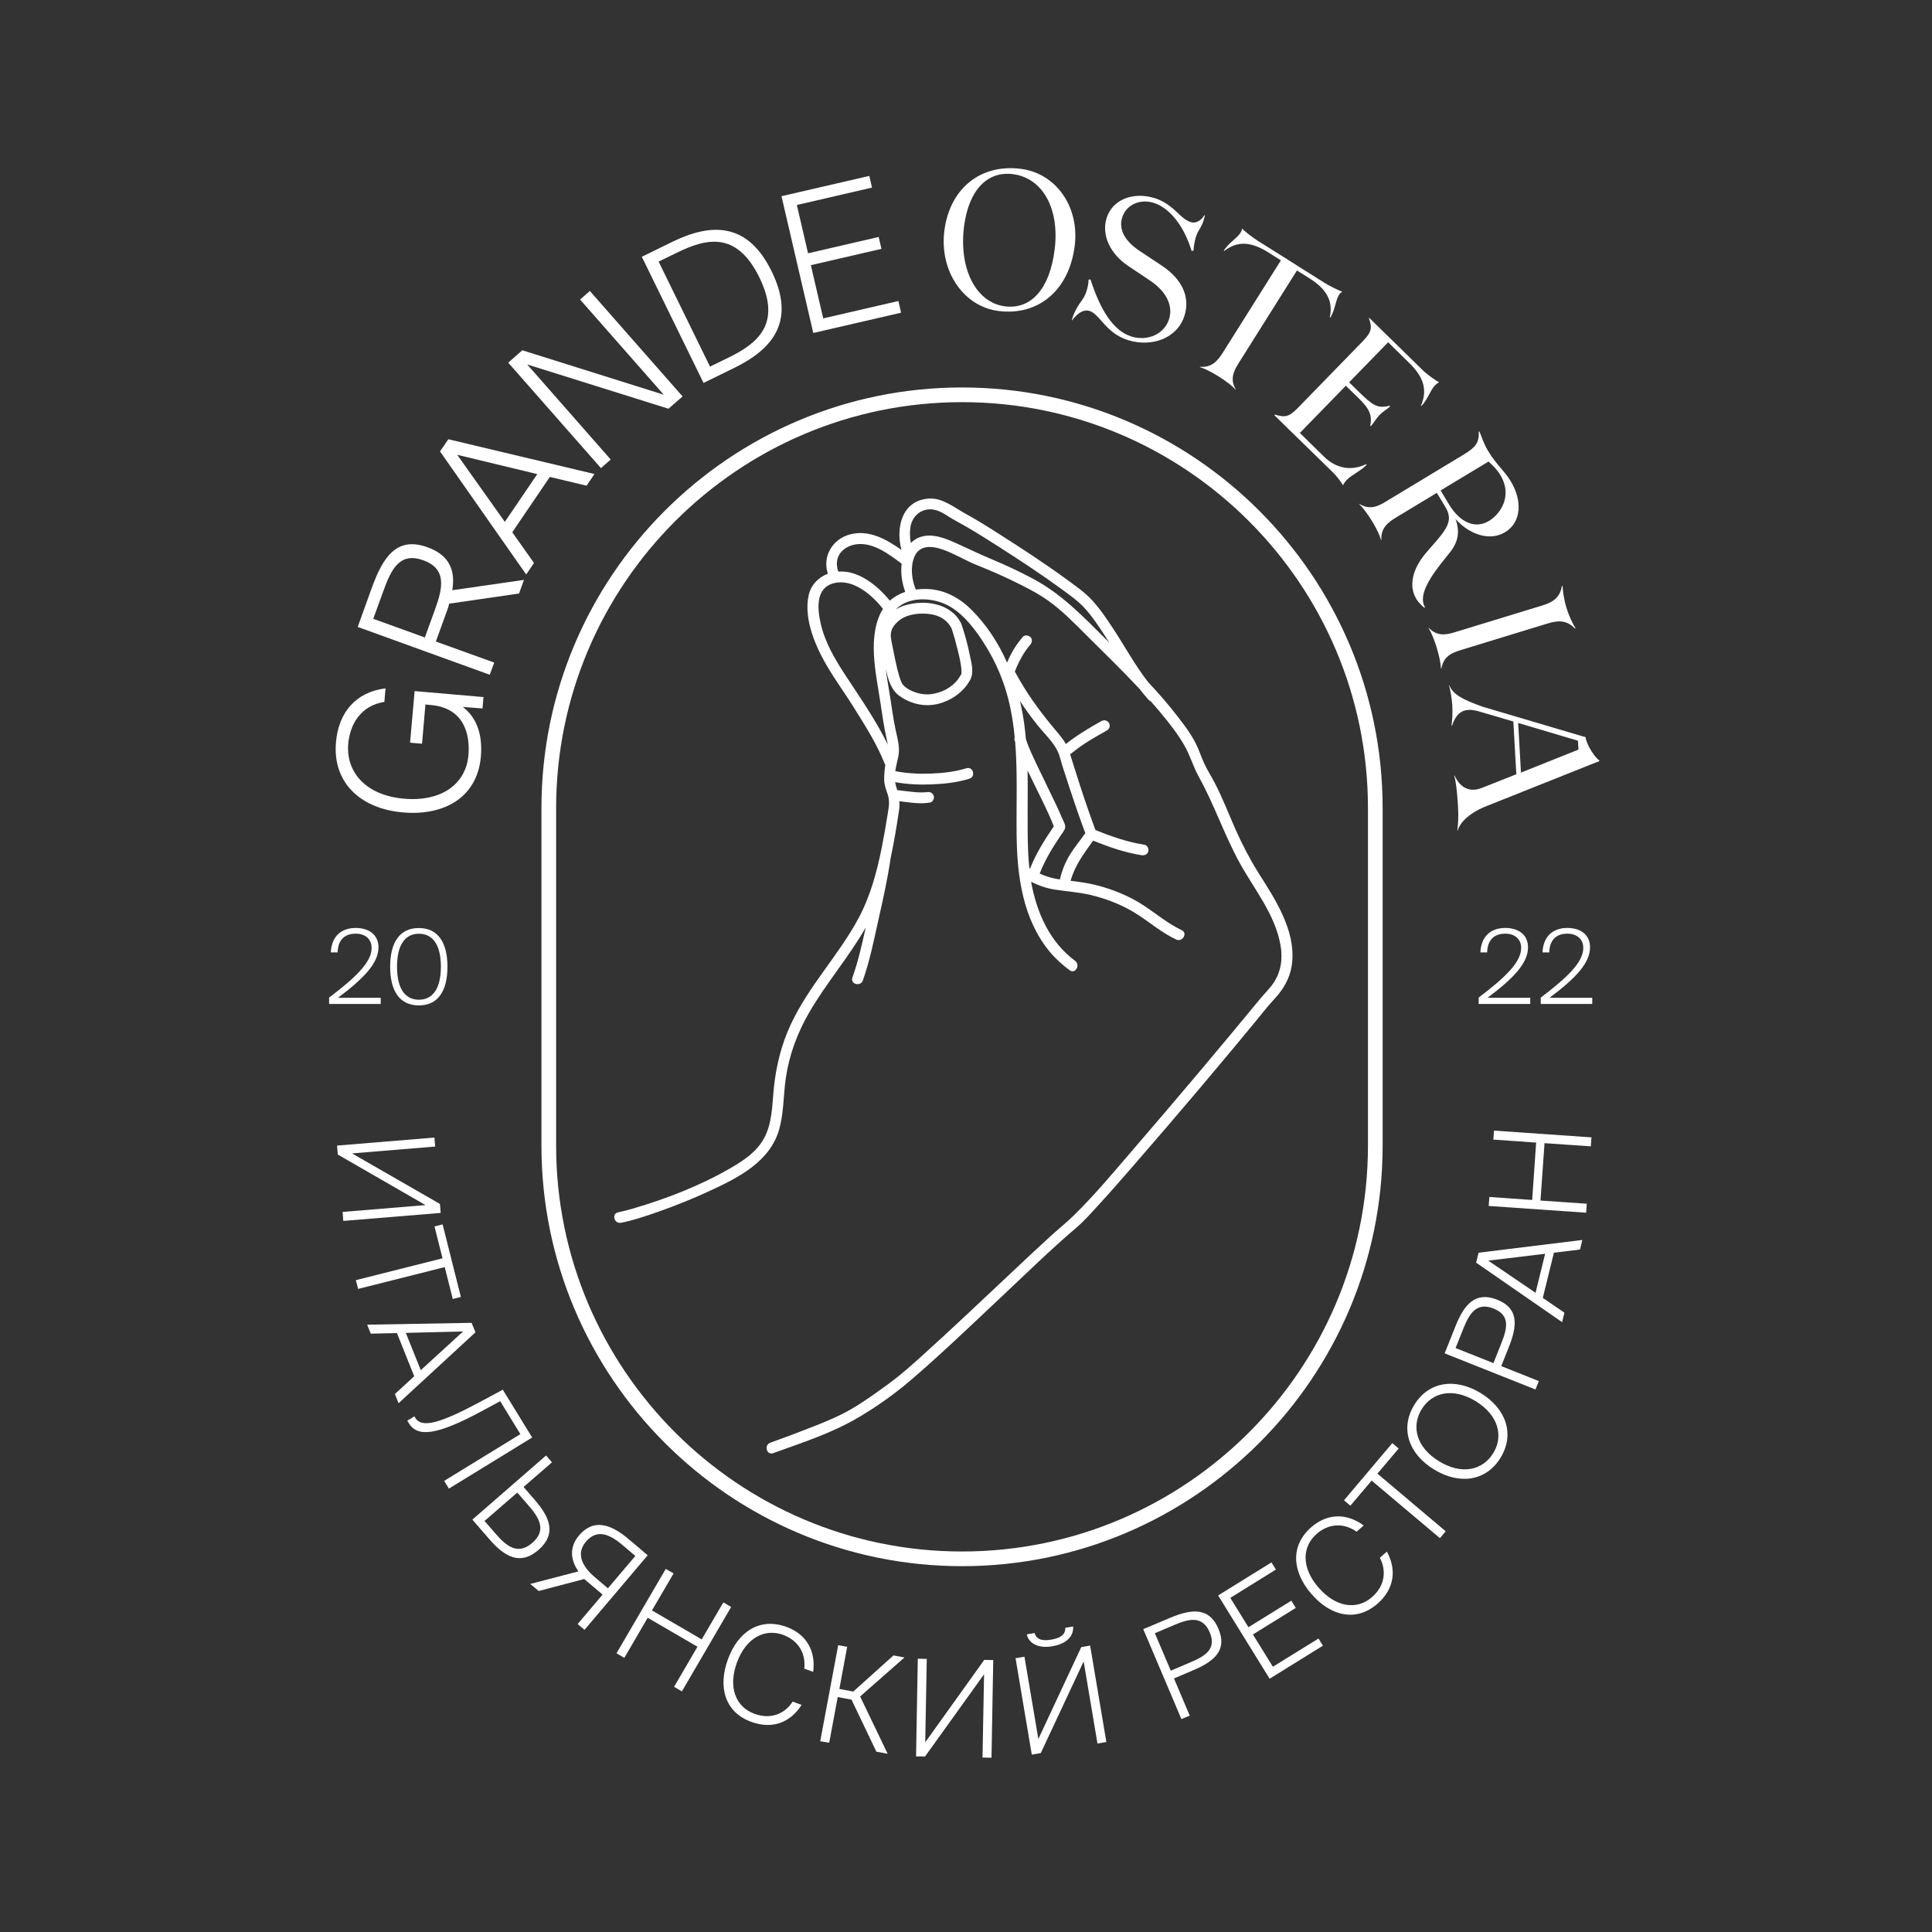 <?xml version="1.0" encoding="utf-8"?>
<!-- Generator: Adobe Illustrator 26.0.3, SVG Export Plug-In . SVG Version: 6.00 Build 0)  -->
<svg version="1.1" id="Слой_1" xmlns="http://www.w3.org/2000/svg" xmlns:xlink="http://www.w3.org/1999/xlink" x="0px" y="0px"
	 viewBox="0 0 2000 2000" style="enable-background:new 0 0 2000 2000;" xml:space="preserve">
<rect x="0" y="0" width="2000" height="2000" fill="#333333" stroke="none"/>
<style type="text/css">
	.st0{fill:#FFFFFF;}
</style>
<g>
	<g>
		<path class="st0" d="M1431.3,1185.9V836.5c0-240.1-195.3-435.4-435.4-435.4S560.5,596.4,560.5,836.5v349.4
			c0,240.1,195.3,435.4,435.4,435.4S1431.3,1426,1431.3,1185.9z M995.9,1606.1c-231.7,0-420.2-188.5-420.2-420.2V836.5
			c0-231.7,188.5-420.2,420.2-420.2c231.7,0,420.2,188.5,420.2,420.2v349.4C1416.1,1417.6,1227.6,1606.1,995.9,1606.1z"/>
		<path class="st0" d="M1279.1,858.8c-7.2-16.2-13.5-32.9-21.8-48.7c-2.7-5.2-5.8-10.3-8.6-15.5c-3.5-6.6-5.8-13.6-8.7-20.4
			c-5-11.6-12.8-22-20.5-32c-9.7-12.6-20.1-24.5-30.9-36c-13.6-17.4-24.3-37.3-36.3-55.5c-6.7-10.2-13.6-20.5-21.9-29.5
			c-7.7-8.3-17.3-14.8-26.3-21.5c-22.5-16.4-45.8-31.6-69.2-46.5c-11.7-7.5-23.5-14.9-35.7-21.6c-11.5-6.3-23.5-16.3-37.3-15.5
			c-28.3,1.6-34.9,30.2-28.7,53.2c-15.4-10.9-33.1-21-52.5-16.3c-18.6,4.5-29.7,22.6-23.7,40.9c-9.7,3.7-17.5,11.5-19.9,22.4
			c-4.5,20.7,3.8,44.2,13.1,62.4c9.8,19.2,23,36.4,34.3,54.7c11.4,18.2,23.4,37.1,31.3,57.1c0.2,0.5,0.4,0.9,0.7,1.3
			c-0.8,5.1-1.3,10.5-1.2,15.5c0.1,5.4,1.9,9.9,3.6,14.9c2.6,7.6,1,14.2-0.2,21.8c-1.8,11.5-3.8,22.9-6.1,34.3
			c-5.1,25.3-11.8,49.8-24.1,72.7c-10.3,19.1-23.1,36.5-35.7,54.1c-12.6,17.6-24.9,35.5-34.1,55.2c-10.1,21.6-15.5,44.1-17.8,67.7
			c-1.6,16.9-1.6,35.1-10,50.4c-7.6,13.9-20.7,22.7-34.1,30.5c-31.3,18.2-66.2,31.8-100.9,42c-5.3,1.6-10.6,3-16,4.1
			c-7.1,1.4-4.1,12.2,3,10.8c13.2-2.6,26.2-7.1,38.8-11.5c17.9-6.3,35.6-13.4,52.8-21.4c29.4-13.6,62.6-30.1,72.1-63.8
			c4.9-17.3,4.3-35.6,6.9-53.3c3.5-23.9,11.9-46.4,23.9-67.2c17.7-30.7,41.3-57.7,58.8-88.5c-3.9,17.5-7.8,35.1-13.8,51.9
			c-2.4,6.8,8.4,9.7,10.8,3c7-19.7,11.2-40.5,15.7-60.8c4.9-21.9,9.9-43.9,13.1-66c1.6-7.6,3.1-15.2,4.4-22.8
			c1.6-8.9,3-17.7,4.3-26.7c0.5-3.4,0.5-6.4,0.3-9.3c10.5,1.3,21.2,3.2,31.7,1.4c2.9-0.5,4.8-4.2,3.9-6.9c-1-3.1-3.8-4.4-6.9-3.9
			c-0.2,0-0.3,0.1-0.5,0.1c0,0,0,0-0.1,0c-0.6,0.1-1.2,0.1-1.8,0.1c-1.3,0.1-2.5,0.1-3.8,0.1c-2.9,0-5.7-0.2-8.6-0.5
			c-5.4-0.5-10.7-1.3-16.1-1.9c-0.4-1.2-0.7-2.4-1.1-3.7c-0.5-1.5-0.8-3-1-4.5c12.3,2.2,25,2.8,37.5,2.3c13.1-0.5,26.7-1.9,39.3-5.9
			c6.9-2.1,3.9-12.9-3-10.8c-11.7,3.6-24.1,5-36.3,5.5c-12.5,0.5-25.1-0.1-37.4-2.5c0.7-5.1,2.1-10.1,3.1-15
			c2-9.2-0.7-18.4-2.7-27.4c-2.9-13.3-4.4-26.9-6.7-40.3c-1.3-7.7-2.6-15.5-3.5-23.3c2.1,9.9,4.9,20.7,12.8,27.1
			c8.2,6.5,19.2,10.5,29.7,10.6c17.8,0.2,37-10.8,45.1-26.8c3.7-7.3,1.1-16.7-0.5-24.2c-2.2-11-5.1-21.9-8.7-32.5
			c-0.1-0.3-0.2-0.5-0.3-0.7c-0.1-0.2-0.1-0.4-0.2-0.6c-10.6-21-37.8-24.8-58.6-18.4c-3.1,0.9-6.1,2.4-8.9,4.1
			c0.2-0.2,0.3-0.4,0.5-0.6c14.3-14,40.3-11.7,56.2-2c14.2,8.6,25.2,23.1,34.1,36.9c12.9,19.9,22.2,42.1,27.2,65.3
			c2.4,10.9,4,21.8,5,32.8c-0.4,1-0.4,2.1,0,3.4c0.1,0.5,0.3,0.9,0.5,1.4c2.6,32,1.1,64.4,1.5,96.6c0.5,42.5,6.4,86.9,34.4,120.7
			c6,7.2,13,13.4,20.5,19c5.8,4.3,11.4-5.4,5.7-9.7c-26.6-19.7-39.9-50.2-45.6-81.9c7.5,3.8,15.4,6.6,23.9,8c12.4,2,25,2.7,37.3,5.6
			c17.9,4.2,35,11,50.4,21.2c12.8,8.5,24.5,18.4,38.6,25c6.5,3,12.2-6.6,5.7-9.7c-14-6.6-25.7-16.5-38.5-25c-15-10-32-17-49.5-21.5
			c-8.9-2.3-18-3.5-27-4.6c4.4-16,13.7-28.1,23.3-41.6c16.2,6.6,32.9,12.4,50.2,15.1c3,0.5,6-0.8,6.9-3.9c0.7-2.7-0.9-6.4-3.9-6.9
			c-17.5-2.7-34.4-8.6-50.8-15.3c-1.5-4-2.9-8-4.4-12c-2.9-8.3-5.8-16.6-8.6-25c-4.6-13.7-8.7-27.6-13.2-41.3
			c4.9-4,9.7-7.6,15.3-11.3c7.4-4.8,15.1-9.2,22.9-13.5c2.7-1.5,3.5-5.1,2-7.7c-1.6-2.7-5-3.5-7.7-2c-12.9,7.1-25.4,14.7-36.9,23.8
			c-3.9-6.9-9.6-12.9-14.5-18.9c-14.2-17.2-27-35.1-37.6-54.8c-0.2-0.4-0.5-0.8-0.8-1.1c0.5-1.3,1-2.7,1.6-4
			c0.1-0.3,0.3-0.6,0.4-0.9c0,0,0,0,0,0c0,0,0,0,0,0c0.3-0.6,0.5-1.2,0.8-1.8c1.2-2.6,2.4-5.1,3.8-7.6c1.4-2.5,2.8-4.9,4.4-7.2
			c0.8-1.2,1.6-2.3,2.5-3.4c0.1-0.1,0.1-0.1,0.2-0.2c0,0,0,0,0.1-0.2c0.2-0.3,0.5-0.6,0.7-0.9c0.5-0.7,1.1-1.3,1.6-1.9
			c1.9-2.2,2.4-5.8,0-7.9c-2.1-1.9-5.9-2.4-7.9,0c-4.2,5-8.1,10.3-11.2,16.1c-1.9,3.4-3.5,6.9-5,10.4c-9.1-20.5-21.4-39.5-37.5-55.3
			c-12.4-12.2-27.8-20.3-45.5-20.9c-3.9-0.1-7.7,0.1-11.5,0.6c-4.2-10.3-5.7-23-1.7-33.3c5.2-13.2,18.2-12.1,29.6-8.1
			c12.6,4.4,23.9,11.6,36.3,16.5c12.7,5,25.2,10.5,37.5,16.5c12.1,5.9,24.4,12.1,35.4,19.9c14.3,10.2,26.8,23,39.2,35.4
			c18.6,18.6,37.5,36.8,55.4,56c3,3.9,6.1,7.7,9.5,11.4c0.7,0.8,1.5,1.2,2.2,1.5c3.1,3.6,6.2,7.1,9.3,10.8
			c9.1,10.9,18.1,22.2,25.2,34.5c6.1,10.5,9.3,22.3,15.2,32.9c15.8,28.5,26.2,59.6,41.8,88.2c15.4,28.2,37,53.6,42.7,86.1
			c2.4,13.6,0.6,27.1-7.1,38.7c-4.2,6.3-9.8,11.5-14.5,17.3c-42.3,51.4-85.2,102.2-128.6,152.6c-20.8,24.1-41.3,49-64.1,71.3
			c-6.9,6.7-14.4,12.7-21.5,19.1c-14.1,12.8-28,25.9-41.8,38.9c-32.1,30.1-64,60.5-96.7,89.9c-10.6,9.5-21,18.6-31.8,26.4
			c-12.5,9-24.9,18.2-38.3,25.9c-12.1,7-24.9,12.4-37.9,17.5c-15.2,6-30.5,11.8-45.9,17.3c-6.7,2.4-3.8,13.3,3,10.8
			c29.6-10.7,60.9-20.8,88.1-36.9c18.9-11.1,37.4-24.2,54.1-38.5c32.2-27.5,62.7-57,93.6-86c25.8-24.2,51.1-49.1,78-72
			c8-6.8,15.1-14.9,22.2-22.6c12.5-13.6,24.7-27.6,36.8-41.5c46.8-53.9,93.1-108.4,138.2-163.7c3.9-4.8,8.3-9.2,12.2-14
			c7.7-9.5,12.7-20.2,14-32.5c3.5-33.4-17.2-65.3-34.3-92.1C1294,889.7,1286.1,874.6,1279.1,858.8z M917.7,764.3
			c0.5,2.2,1,4.4,1.4,6.6c-12.3-25.2-28.7-48.7-44-72c-11-16.8-21.4-34.4-25.7-54.2c-3.3-15.3-5.1-36.2,13.9-41
			c19.6-5,39.6,12.2,50.8,26.7c-0.7,1.2-1.6,2.3-2.2,3.6c-7.6,15.2-8.2,33.1-6.8,49.8c1.2,14.2,3.9,28.1,6.1,42.2
			C913.1,738.8,914.9,751.6,917.7,764.3z M932.3,641.2c8.4-5.8,20.5-6.8,30.4-5.5c9.7,1.3,17.7,5.9,22.3,14.6
			c2.5,7.5,4.6,15.2,6.5,23c1.7,6.9,3.5,14.1,3.8,21.3c0,0.4,0,3.2,0.1,2.1c0,0.3,0,0.5,0,0.6c0,0-0.2,0.1-0.4,0.7
			c-1.1,2.1-2.4,4.1-3.8,5.9c-4.7,5.8-11.1,10.1-18.2,12.5c-8.9,3.1-17.1,3.3-26,0.1c-3.5-1.3-7.1-3.1-10-5.4
			c-3.5-2.8-4.5-6-5.8-10.2c-3.5-11.3-5.4-22.7-7.8-34.3c-1-4.8-2.1-10-0.2-14.8C924.9,647.5,928.6,643.8,932.3,641.2z M921.2,621.8
			c-11.2-13.6-27.2-27.2-44.7-29.8c-2.9-0.4-5.8-0.5-8.7-0.3c-2.2-6.4-2.2-13.1,1.8-18.8c3.8-5.4,10.2-8.5,16.6-9.4
			c17.6-2.5,33.9,10.2,47.2,20c-1.2,9.9,0.3,19.9,3.7,29.2C931.2,614.7,925.8,617.7,921.2,621.8z M1066.3,899.1
			c-0.2-0.1-0.5-0.3-0.7-0.4c-0.7-5.9-1.1-11.8-1.3-17.6c-1.1-27.8,0-55.7-0.6-83.5c2,4.1,4.1,8.2,6,12.3c7.3,15,15.1,30,21.2,45.5
			C1081.4,869.4,1072.5,883.4,1066.3,899.1z M1074.3,751c6.9,8.6,16.3,17.2,20.9,27.4c0.4,0.9,0.7,1.8,1.1,2.7c0,0,0,0.1,0,0.1
			c1.4,3.8,2.3,7.9,3.5,11.7c2.6,8.1,5.2,16.2,7.9,24.3c5,15.2,10.2,30.3,15.8,45.3c-5.1,7.2-10.7,14-15.4,21.4
			c-5.2,8.2-8.7,17.1-10.9,26.5c0,0-0.1,0-0.1,0c-7.4-1-14.2-3.1-20.8-6c5.5-14.6,13.7-27.6,22.4-40.5c1.9-2.9,4.6-5.6,3.9-9.3
			c-0.4-2.3-1.9-4.8-2.8-7c-2.4-5.7-5-11.4-7.7-17c-5.9-12.4-12-24.7-17.9-37.1c-4.4-9.3-9.1-18.7-12.2-28.5
			c-0.4-4.9-1-9.8-1.6-14.7c-1.1-8.2-2.6-16.4-4.5-24.6C1061.5,734.3,1067.7,742.8,1074.3,751z M1145.6,662.5
			c-23.9-23.9-46.8-47.9-77-63.8c-13.4-7.1-27.1-13.5-41.1-19.4c-12.1-5.1-23.8-10.6-35.7-16.1c-11.6-5.3-25.9-11.6-38.8-7.4
			c-4,1.3-7.4,3.5-10.1,6.3c-1.1-5.7-1.3-11.6-0.3-17.2c2.2-12.2,13.4-20.2,25.9-16.9c6.3,1.7,11.8,5.8,17.3,9.1
			c5.1,3,10.4,5.7,15.5,8.7c11.6,6.8,23,14,34.4,21.3c21.8,14,43.4,28.2,64.3,43.5c8.2,6,16.6,12,23.4,19.6
			c7.5,8.3,13.7,17.7,19.8,27c1.7,2.6,3.4,5.3,5.1,8C1147.3,664.2,1146.5,663.3,1145.6,662.5z"/>
	</g>
	<g>
		<path class="st0" d="M1033.4,321.9c41.5,5.3,73.2-21.3,79.1-67.1c5.2-40.6-19.2-75.3-55.6-80c-41.7-5.4-73.7,20.2-79.3,64
			C972.3,280.8,997.5,317.2,1033.4,321.9z M998,234.2c4.8-37.2,23.9-57.4,50.7-53.9c30.8,4,48.5,36,43,78.5
			c-5.1,40-24.1,61.8-51.5,58.3C1010.3,313.2,992.4,278.2,998,234.2z"/>
		<path class="st0" d="M1534.8,731.6c-21.3-7.6-30.8-12.9-34.4-22.1l-0.4,0c1,2.8,2.9,12.7,3.4,20.5c0.5,8.2-0.1,16.3-0.8,21.1
			l0.6,0c3.4-10.6,8.9-15.8,17.1-16.2c3-0.2,5.4,0.3,8.5,0.9l37.8,11.1l3.1,54.6l-33.8,13.4c-3.5,1.4-6.5,2.4-9.7,2.6
			c-9,0.5-15.9-4.7-20.5-14.7l-0.4,0c1.7,4.7,3.1,16.5,4,31.3c0.7,12.8,0.2,17.4-0.7,25.7l0.4,0c2.5-9.2,13.2-18.4,27.5-24.4
			l119.1-47.5l-0.1-1c-3.7-1.6-13.1-15.5-14.2-23.9l-3.1-0.8L1534.8,731.6z M1574.5,799.8l-2.9-51.4l61.9,18.4l0.5,9.2L1574.5,799.8
			z"/>
		<path class="st0" d="M1479.2,650.1l-0.4,0.1c2.7,4,5.9,11.8,8.5,20.3c2.5,8.2,4.2,16.5,4.4,21.7l0.4-0.1
			c2.2-12.8,11.1-16.4,19.9-19.1l90.2-27.6c9.4-2.9,19.2-4.2,28,5.1l0.8-0.2c-2.7-4-6.8-12.6-9.3-20.8c-2.6-8.4-4-17.9-4.1-22.9
			l-0.8,0.2c-2,12.8-10.9,17.2-20.3,20l-90.2,27.6C1497.5,657.1,1488.1,659.2,1479.2,650.1z"/>
		<path class="st0" d="M1109.8,331.7c6.5-8.9,12.9-11.4,18.1-9.8c10.7,3.3,16.8,23.2,40.2,30.3c24.3,7.4,50.9-1.9,58.2-25.8
			c6.1-19.9-3.7-38-23-51l-24.4-16.2c-14.4-9.8-21-21.7-17.3-33.8c4.2-13.6,18.4-19.7,32.4-15.5c17.4,5.3,32.1,25.1,39.5,49.8l2-0.2
			c0.4-6,1.5-11.1,2.4-13.9c2.3-7.7,5.5-9.2,8-17.3c0.8-2.7,1.3-4.4,1.3-5.5l-0.4-0.1c-3.9,6.6-9.7,8.5-13.6,7.4
			c-3.1-0.9-6.9-2.7-13.5-9.2c-7-6.7-14.7-12.9-24.7-15.9c-22-6.7-43.6,1.5-49.5,20.9c-5.3,17.4,3.5,36.7,22.4,49.4l23,15.4
			c16,10.8,23.7,25.3,19.4,39.4c-4.8,15.7-22.2,23.4-38.9,18.3c-19-5.8-32.4-27.7-42.5-59.1l-2,0.2c-0.1,4.6-1.2,8.7-1.9,11.1
			c-2.2,7.3-4.9,9.8-7.3,13.5c-2.6,3.6-6.9,11.5-8.1,17.4L1109.8,331.7z"/>
		<path class="st0" d="M1407.4,521.7l-0.3,0.2c3.8,3.6,8.7,10.2,13.2,17.5c4.7,7.7,8.2,15.2,9.4,19.8l0.3-0.2
			c-0.8-12.6,7.2-18.4,15.2-23.3l42.2-25.5l4.9,8.1l3.8,6.3c7.3,12,4.1,20-9.1,35.3l-11.2,12.9c-14,16.7-17.6,34.1-9.6,47.3
			c2.1,3.4,6.3,7.7,8.3,9l0.7-0.4c-5.6-9.3-0.7-23.2,15.9-44.5l9.7-12.2c9.2-11.4,10.5-22.5,5.9-34.7c14.8,16.3,35.6,23.2,51.4,13.6
			c17.1-10.4,17.9-32.8,5.7-52.9c-6.7-11.1-14.5-16.5-23.4-31.3c-4.5-7.4-7-15.4-8.9-20.1l-0.7,0.4c0.5,10.9-2.9,15.8-15,23.2
			L1435,519C1427,523.9,1418.3,528.4,1407.4,521.7z M1540.9,477.8c4.7,4.2,8.8,8.3,12.2,13.9c13.2,21.8-0.1,40.5-11.6,47.5
			c-13.4,8.1-29.2,3.2-41.6-17.2l-3.7-6.2l-4.9-8.1L1540.9,477.8z"/>
		<path class="st0" d="M1242.2,379.7l-0.2,0.3c4.8,1.4,12.2,5.1,19.7,9.8c7.6,4.8,14.2,9.9,17.3,13.5l0.2-0.3
			c-6.4-10.9-1.7-19.5,3.3-27.5l60.1-95.5l12.9,8.1c17.1,10.8,24.9,22.8,21.1,40.5l0.5,0.3c5-8,5.5-18.1,8.9-23.5
			c0.9-1.4,1.8-2.4,3.2-3.2l0.2-0.3c-2.8-0.8-12.9-5.8-18.4-9.2l-25.9-16.3l-3.9-2.5l-9.3-5.9l-3.7-2.3l-26.1-16.4
			c-5.6-3.5-14.3-10.4-16.2-12.6l-0.2,0.3c-0.2,1.5-0.8,2.8-1.7,4.2c-3.4,5.4-12.2,10.3-17.2,18.3l0.5,0.3
			c14.3-11.1,28.6-9.2,45.5,1.4l13.2,8.3l-60.1,95.5C1260.8,373,1254.7,380.8,1242.2,379.7z"/>
		<path class="st0" d="M1319.8,429.2l-0.6,0.6l8.7,8.5l7.1,7l6.9,6.7l38.3,37.4c4.4,4.3,8.6,10.4,10,12.9l0.3-0.3
			c0.3-1.1,2.4-3.9,3.8-5.3c5.5-5.6,13.8-8.7,20.5-15.6l-0.6-0.6c-15.2,7.3-30.8,4.7-43.5-7.7l-25.1-24.6l47.6-48.9l8.7,8.5
			c11.3,11,19.7,18.4,16.6,32.8l0.6,0.6c2.5-2.6,5-7.4,8.9-11.5c3.9-4,8.7-6.6,11.1-9.1l-0.6-0.6c-12.8,3.2-17.5-0.3-33.2-15.7
			l-8.7-8.5l40.4-41.5l21.8,21.4c14.4,14.1,19.4,27.4,12.2,44.2l0.4,0.4c6.6-6.8,9.3-16.4,13.8-21c1.1-1.1,2.8-2.9,3.8-3l0.6-0.6
			c-2.8-1.4-12-7.8-16.5-12.2l-33-32.3l-6.9-6.7l-7.1-7l-8.7-8.5l-0.3,0.3c3.5,10.4,3,14.4-7,24.6l-65.9,67.7
			C1334.3,431.9,1330.4,432.3,1319.8,429.2z"/>
		<g>
			<path class="st0" d="M399.1,712.6l-1.2,14c-24.7,3.9-35.7,23.5-37.4,43.4c-2.5,28.8,17.7,53.3,57.7,56.8
				c38.6,3.4,64.1-15.1,66.7-44.9c1.9-21.4-4.2-49.1-39.1-52.1l-5.4-0.5l-3.5,40.6l-12.4-1.1l4.7-53.4l71.3,6.2l-1,11.8l-20.4-1.6
				c13,10,20.8,26.4,18.7,51.4c-3.6,41.6-37,61.6-80.8,57.8c-44.2-3.9-72.8-31.1-69.2-72.5C350.3,737.7,368.3,716.3,399.1,712.6z"/>
			<path class="st0" d="M465,624.9c-0.4,1.8-0.9,3.7-1.7,5.8l-12.1,33.4l60.4,21.8l-4.6,12.6l-136.7-49.5l14.5-40.2
				c11.8-32.6,26-53.7,57.7-42.3c23,8.3,29,24.1,25.7,44.5l74.2-10.7l-5.1,14.1L465,624.9z M386.4,640.6l53.4,19.3l10.6-29.2
				c8.2-22.6,12-41.9-12.2-50.7c-24.1-8.7-33,8.7-41.2,31.4L386.4,640.6z"/>
			<path class="st0" d="M455.5,467.3l8.6-12.6l151.3,36l-8.2,12.1l-38-9.1L530.3,551l22.5,31.8l-8.1,11.9L455.5,467.3z M522.6,540.2
				l33.6-49.4l-82.9-20L522.6,540.2z"/>
			<path class="st0" d="M692,423.1l-146.2-45.8l86.4,98.4l-10.1,8.9l-96-109.2l14.6-12.8l146.4,46l-86.6-98.5l10.1-8.9l96,109.2
				L692,423.1z"/>
			<path class="st0" d="M696.1,250.3c41.6-20.3,78.3-19.3,102.7,30.6c24.6,50.3,2.8,79.7-38.8,100l-31.7,15.5l-63.9-130.6
				L696.1,250.3z M701.1,261.4l-19.3,9.4L735,379.5l19.3-9.4c29.7-14.5,55.4-34.7,31.8-82.9C762.4,238.8,730.9,246.9,701.1,261.4z"
				/>
			<path class="st0" d="M809,203.1l90.9-21l2.8,12.1l-77.8,18l11.6,50l73.1-16.9l2.9,12.3l-73.1,16.9l12.8,55.1l77.8-18l2.8,12.1
				l-90.9,21L809,203.1z"/>
		</g>
	</g>
	<g>
		<path class="st0" d="M348.9,1185.9l100.8-8.3l0.8,9.3l-86.1,7.1l91,52.3l0.8,9.3l-100.8,8.3l-0.8-9.3l85.9-7.1l-90.8-52.3
			L348.9,1185.9z"/>
		<path class="st0" d="M458.1,1302.6l-8.3-33l8.4-2.1l18.9,75.1l-8.4,2.1l-8.3-33l-89.7,22.6l-2.3-9.1L458.1,1302.6z"/>
		<path class="st0" d="M488.2,1369.4l4,9.8l-79.6,73.4l-3.8-9.5l20-18.4l-17.9-44.7l-27.1,0.6l-3.7-9.3L488.2,1369.4z M420.1,1379.8
			l15.5,38.6l43.8-40.1L420.1,1379.8z"/>
		<path class="st0" d="M421.6,1470.7l7.4-4.5l1,1.7c6.8,11.1,26.9,4.8,66.9-16.6l23.6-12.7l30.4,49.5l-86.2,52.9l-4.9-8l78.9-48.4
			l-20.9-34.1l-20.2,10.9c-44.7,24-65.3,26.8-74.2,12.1L421.6,1470.7z"/>
		<path class="st0" d="M489,1573.1l76.3-66.4l6.1,7.1l-29.4,25.5l11.4,13.2c16,18.4,23,35.4,4,52c-18.7,16.3-34.9,7.3-50.9-11.2
			L489,1573.1z M501.6,1574.5l11.8,13.6c11.6,13.4,23.2,21.6,37.6,9.1c14.6-12.7,7.9-25.2-3.7-38.5l-11.8-13.6L501.6,1574.5z"/>
		<path class="st0" d="M548.9,1639.7l49.9-13c-8.6-12.3-9.3-25.5,0.5-37.1c15.2-17.9,32.9-12,51.6,3.8l19.6,16.6l-65.4,77.2l-7.1-6
			l25.8-30.5l-19-16.1l-47.1,12.4L548.9,1639.7z M629.3,1644.2l28.4-33.5l-13.1-11.1c-13.5-11.5-26.6-17.2-38.1-3.6
			c-10.8,12.8-3.2,26.2,9.4,36.8L629.3,1644.2z"/>
		<path class="st0" d="M756.9,1663.5l-51,87.4l-8.1-4.7l24.2-41.5l-51.5-30l-24.2,41.5l-8.1-4.7l51-87.4l8.1,4.7l-22.4,38.3l51.5,30
			l22.4-38.3L756.9,1663.5z"/>
		<path class="st0" d="M829.8,1764.9c-11.1,17.5-29.4,25.8-52,17.6c-27.3-9.9-34.8-35.9-24.3-64.7c10.5-29,33.2-43.6,60.5-33.7
			c21.5,7.8,30.6,25.8,27.8,46.6l-9.2-3.3c1.8-17.3-7.5-29.7-21.9-35c-18.8-6.8-38.3,2.6-47.9,28.8c-9.2,25.3-1.4,45.8,18.2,52.9
			c18.4,6.7,32.3-1.3,39.6-12.6L829.8,1764.9z"/>
		<path class="st0" d="M849.1,1802.5l18.6-99.4l9.3,1.7l-8.1,43.6l14.4,2.7l41.6-37.4l11.4,2.1l-45.9,40.4l28.5,59.3l-11.7-2.2
			l-25.7-53.8l-14.3-2.7l-8.8,47.3L849.1,1802.5z"/>
		<path class="st0" d="M948.3,1818.2l1.8-101.1l9.3,0.2l-1.6,86.3l61.1-85.3l9.3,0.2l-1.8,101.1l-9.3-0.2l1.6-86.2l-61.1,85.1
			L948.3,1818.2z"/>
		<path class="st0" d="M1068.1,1816.4l-16.8-99.8l9.2-1.6l14.4,85.2l44.4-95.1l9.2-1.6l16.8,99.8l-9.2,1.6l-14.3-85l-44.4,94.9
			L1068.1,1816.4z M1062.9,1691.9l8.1-1.4c2.2,7.4,8.8,8.3,17.4,6.8c8.7-1.5,14.6-4.7,14.4-12.2l8.1-1.4
			c0.7,11.1-8.1,18.2-21.5,20.5C1076.8,1706.4,1065.4,1702.7,1062.9,1691.9z"/>
		<path class="st0" d="M1211.5,1674.7c22.2-9.4,40.4-10.9,49.8,11.3c9.5,22.5-4.4,33.9-26.7,43.3l-19.3,8.2l16.3,38.5l-8.6,3.6
			l-39.5-93.1L1211.5,1674.7z M1195.5,1690.7l16.5,38.8l20.4-8.7c15.3-6.5,27.2-13.7,19.9-31c-7.4-17.3-21.1-14.3-36.3-7.8
			L1195.5,1690.7z"/>
		<path class="st0" d="M1261,1651.6l55.2-34.2l4.6,7.4l-47.2,29.3l18.8,30.4l44.4-27.5l4.6,7.5l-44.4,27.5l20.7,33.4l47.2-29.2
			l4.6,7.4l-55.2,34.2L1261,1651.6z"/>
		<path class="st0" d="M1435.7,1606.2c9.9,18.2,8.3,38.3-9.8,54c-21.9,19.1-48.3,13-68.3-10.1c-20.2-23.3-22-50.2-0.1-69.2
			c17.3-15,37.4-14.2,54.2-1.7l-7.4,6.4c-14.2-10-29.6-7.9-41.2,2.2c-15.1,13.1-16.4,34.8,2,55.8c17.7,20.3,39.4,23.4,55.1,9.8
			c14.7-12.8,14.5-28.9,8.2-40.8L1435.7,1606.2z"/>
		<path class="st0" d="M1419.9,1532.7l-22,26l-6.6-5.6l50-59.2l6.6,5.6l-22,26l70.7,59.7l-6,7.1L1419.9,1532.7z"/>
		<path class="st0" d="M1553.4,1509c-14.9,24.4-42.6,28.3-68.9,12.2c-26.3-16.1-35.4-42.4-20.5-66.8c14.9-24.4,42.5-28.3,68.8-12.3
			C1559.1,1458.2,1568.3,1484.6,1553.4,1509z M1545.8,1504.3c10.8-17.6,5.5-39.3-18.2-53.8c-23.7-14.5-45.3-9.1-56,8.5
			s-5.6,39.2,18.1,53.7C1513.3,1527.2,1535,1521.9,1545.8,1504.3z"/>
		<path class="st0" d="M1506.7,1372.9c8.9-22.4,20.6-36.4,43.1-27.5c22.7,9,21,27,12,49.4l-7.7,19.4l38.9,15.5l-3.5,8.7l-94-37.4
			L1506.7,1372.9z M1506.8,1395.5l39.2,15.6l8.2-20.6c6.1-15.4,9.4-29-8.1-35.9c-17.5-7-24.9,5-31.1,20.4L1506.8,1395.5z"/>
		<path class="st0" d="M1528.1,1307.1l2.5-10.3l107.4-13.2l-2.4,9.9l-27,3.3l-11.5,46.8l22.4,15.3l-2.4,9.8L1528.1,1307.1z
			 M1589.6,1338.3l9.9-40.4l-58.9,7.1L1589.6,1338.3z"/>
		<path class="st0" d="M1546.6,1170.4l100.9,7l-0.7,9.3l-47.9-3.3l-4.2,59.4l47.9,3.3l-0.6,9.3l-100.9-7l0.7-9.3l44.3,3.1l4.1-59.4
			l-44.3-3.1L1546.6,1170.4z"/>
	</g>
	<g>
		<path class="st0" d="M1581.8,980.6c0,15.7-13.4,30.9-41.9,52.3h44.2v6.4h-53.4v-6.6c28.5-21.6,44-37,44-51.4
			c0-9.9-7.6-14.8-16.3-14.8c-9.7,0-18.5,4.6-18.9,19.4h-7c0.7-16.5,10.6-25.3,25.9-25.3C1572.7,960.7,1581.8,968.2,1581.8,980.6z"
			/>
		<path class="st0" d="M1646,980.6c0,15.7-13.4,30.9-41.9,52.3h44.2v6.4H1595v-6.6c28.5-21.6,44-37,44-51.4
			c0-9.9-7.6-14.8-16.3-14.8c-9.7,0-18.5,4.6-18.9,19.4h-7c0.7-16.5,10.6-25.3,25.9-25.3C1636.9,960.7,1646,968.2,1646,980.6z"/>
	</g>
	<g>
		<path class="st0" d="M391.8,980.6c0,15.7-13.4,30.9-41.9,52.3h44.2v6.4h-53.4v-6.6c28.5-21.6,44-37,44-51.4
			c0-9.9-7.6-14.8-16.3-14.8c-9.7,0-18.5,4.6-18.9,19.4h-7c0.7-16.5,10.6-25.3,25.9-25.3C382.6,960.7,391.8,968.2,391.8,980.6z"/>
		<path class="st0" d="M403.9,1000.7c0-24.4,9.3-40,29.7-40c20.2,0,29.6,15.6,29.6,40c0,24.6-9.4,40.1-29.6,40.1
			C413.2,1040.7,403.9,1025.3,403.9,1000.7z M456.4,1000.7c0-23.1-8.8-34.1-22.7-34.1c-14,0-22.7,11-22.7,34.1
			c0,23.3,8.7,34.2,22.7,34.2C447.5,1034.9,456.4,1024,456.4,1000.7z"/>
	</g>
</g>
</svg>
